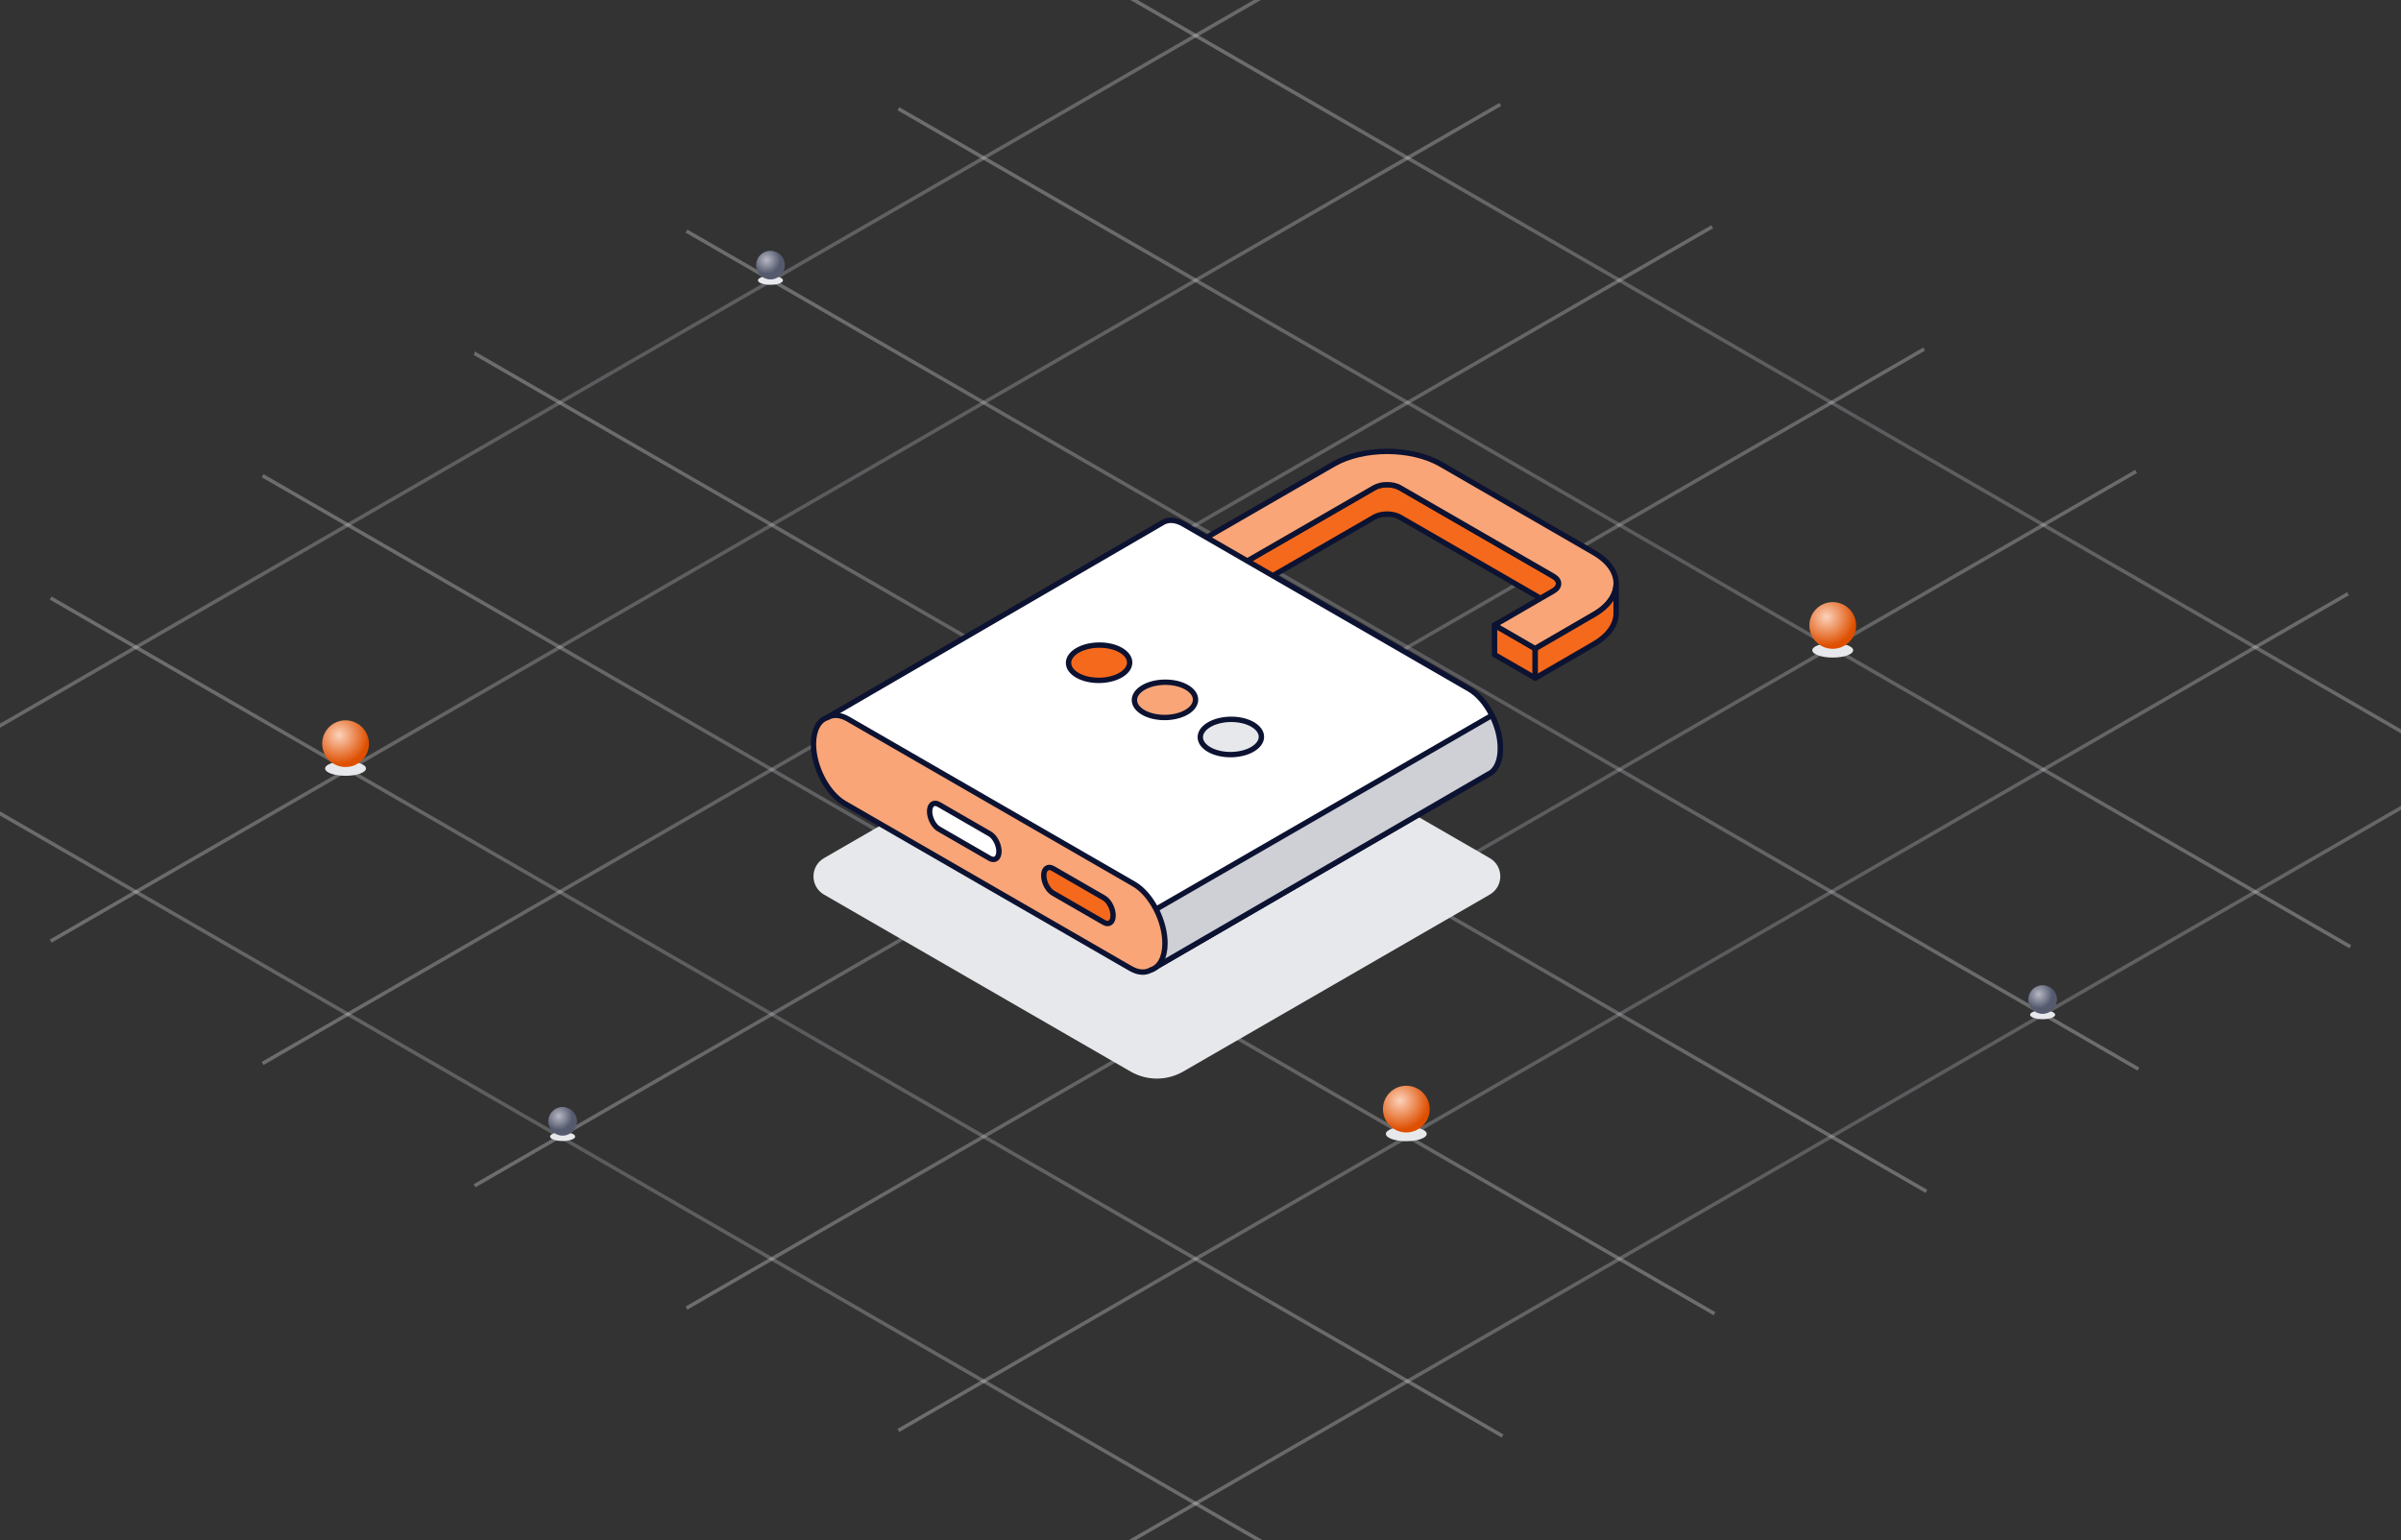 <svg width="670" height="430" viewBox="0 0 670 430" fill="none" xmlns="http://www.w3.org/2000/svg">
<rect x="0" y="0" width="670" height="430" fill="#333333" stroke="none"/>
<g clip-path="url(#clip0_2868_87220)">
<path d="M-45 201.086L-21.213 214.821L37.926 248.959H37.936L97.075 283.108L156.214 317.257L215.353 351.405L274.492 385.544H274.502L333.641 419.692L360.146 435" stroke="url(#paint0_linear_2868_87220)" stroke-opacity="0.3"/>
<path d="M14.139 166.937L37.936 180.672L97.075 214.821L156.214 248.959L215.353 283.108L274.502 317.256L333.641 351.405L392.78 385.543L419.294 400.851" stroke="url(#paint1_linear_2868_87220)" stroke-opacity="0.3"/>
<path d="M73.278 132.789L97.075 146.524L156.214 180.672L215.353 214.821L274.493 248.96H274.503L333.642 283.108L392.781 317.257L451.92 351.405L478.434 366.713" stroke="url(#paint2_linear_2868_87220)" stroke-opacity="0.3"/>
<path d="M132.417 98.641H132.427L156.214 112.386L215.353 146.524L274.502 180.673L333.641 214.821L392.78 248.96L451.919 283.108L511.059 317.257L537.573 332.565" stroke="url(#paint3_linear_2868_87220)" stroke-opacity="0.3"/>
<path d="M191.566 64.502L215.353 78.237L274.502 112.385L333.642 146.524L392.781 180.672L451.92 214.821L511.059 248.96L570.208 283.108L596.712 298.416" stroke="url(#paint4_linear_2868_87220)" stroke-opacity="0.3"/>
<path d="M250.705 30.353L274.502 44.088L333.641 78.237L392.78 112.385L451.919 146.524L511.058 180.672L570.207 214.821L629.347 248.959L655.861 264.267" stroke="url(#paint5_linear_2868_87220)" stroke-opacity="0.3"/>
<path d="M309.845 -3.796L333.642 9.939L392.781 44.088L451.92 78.236L511.059 112.385H511.069L570.208 146.524L629.347 180.672L688.486 214.821L715 230.128" stroke="url(#paint6_linear_2868_87220)" stroke-opacity="0.3"/>
<path d="M714.363 199.882L688.486 214.821L629.347 248.96L570.208 283.108L511.059 317.257L451.92 351.405L392.781 385.544L333.642 419.692L309.845 433.428" stroke="url(#paint7_linear_2868_87220)" stroke-opacity="0.3"/>
<path d="M655.224 165.733L629.347 180.672L570.207 214.821L511.058 248.959L451.919 283.108L392.78 317.257L333.641 351.405L274.502 385.544H274.492L250.705 399.289" stroke="url(#paint8_linear_2868_87220)" stroke-opacity="0.3"/>
<path d="M596.085 131.584L570.208 146.523L511.059 180.672L451.92 214.821L392.781 248.959L333.642 283.108L274.502 317.256L215.353 351.405L191.566 365.14" stroke="url(#paint9_linear_2868_87220)" stroke-opacity="0.3"/>
<path d="M536.935 97.436L511.068 112.386H511.058L451.919 146.524L392.78 180.673L333.641 214.821L274.502 248.96H274.492L215.353 283.109L156.214 317.257L132.427 330.992" stroke="url(#paint10_linear_2868_87220)" stroke-opacity="0.3"/>
<path d="M477.797 63.297L451.92 78.237L392.781 112.385L333.642 146.524L274.503 180.673L215.353 214.821L156.214 248.96L97.075 283.108L73.278 296.843" stroke="url(#paint11_linear_2868_87220)" stroke-opacity="0.3"/>
<path d="M418.657 29.149L392.78 44.088L333.641 78.237L274.502 112.385L215.353 146.524L156.214 180.672L97.075 214.821L37.936 248.96H37.926L14.139 262.705" stroke="url(#paint12_linear_2868_87220)" stroke-opacity="0.3"/>
<path d="M359.519 -5L333.641 9.939L274.502 44.088L215.353 78.237L156.214 112.385L97.075 146.524L37.936 180.672L-21.213 214.821L-45 228.556" stroke="url(#paint13_linear_2868_87220)" stroke-opacity="0.3"/>
<g style="mix-blend-mode:multiply">
<ellipse cx="157" cy="317.25" rx="3.5" ry="1.25" fill="#E7E8EB"/>
</g>
<circle cx="157" cy="313" r="4" fill="url(#paint14_radial_2868_87220)"/>
<g style="mix-blend-mode:multiply">
<ellipse cx="570" cy="283.25" rx="3.5" ry="1.25" fill="#E7E8EB"/>
</g>
<circle cx="570" cy="279" r="4" fill="url(#paint15_radial_2868_87220)"/>
<g style="mix-blend-mode:multiply">
<ellipse cx="96.427" cy="214.515" rx="5.704" ry="2.037" fill="#E7E8EB"/>
</g>
<circle cx="96.427" cy="207.588" r="6.519" fill="url(#paint16_radial_2868_87220)"/>
<g style="mix-blend-mode:multiply">
<ellipse cx="392.427" cy="316.515" rx="5.704" ry="2.037" fill="#E7E8EB"/>
</g>
<circle cx="392.427" cy="309.588" r="6.519" fill="url(#paint17_radial_2868_87220)"/>
<g style="mix-blend-mode:multiply">
<ellipse cx="511.427" cy="181.515" rx="5.704" ry="2.037" fill="#E7E8EB"/>
</g>
<circle cx="511.427" cy="174.588" r="6.519" fill="url(#paint18_radial_2868_87220)"/>
<g style="mix-blend-mode:multiply">
<ellipse cx="215" cy="78.25" rx="3.5" ry="1.25" fill="#E7E8EB"/>
</g>
<circle cx="215" cy="74" r="4" fill="url(#paint19_radial_2868_87220)"/>
<path d="M418.661 244.629C418.661 246.595 417.678 248.573 415.725 249.713L330.171 299.109C327.89 300.419 325.354 301.074 322.83 301.074C320.307 301.074 317.771 300.419 315.49 299.109L229.936 249.713C227.983 248.585 227 246.595 227 244.629C227 242.664 227.983 240.661 229.936 239.533L315.49 190.138C320.028 187.529 325.621 187.529 330.171 190.138L415.725 239.533C417.678 240.661 418.661 242.639 418.661 244.629Z" fill="#E7E8EB"/>
<path d="M428.404 181.049V189.276L417.047 182.724V174.485L424.181 178.61L428.404 181.049Z" fill="#F5691C" stroke="#0C1231" stroke-width="1.5" stroke-linecap="round" stroke-linejoin="round"/>
<path d="M433.451 164.972L429.908 167.023L390.656 144.358C388.679 143.217 385.463 143.217 383.485 144.358L341.601 168.552L330.231 161.988V153.761L337.366 157.874L341.601 160.325L383.485 136.143C385.463 135.003 388.679 135.003 390.656 136.143L433.451 160.847C435.429 161.988 435.429 163.844 433.451 164.985V164.972Z" fill="#F5691C" stroke="#0C1231" stroke-width="1.5" stroke-linecap="round" stroke-linejoin="round"/>
<path d="M450.984 163.116V163.213C450.936 164.512 450.523 165.798 449.746 167.036C448.727 168.686 447.077 170.227 444.808 171.537L428.404 181.062L424.181 178.611L417.047 174.485L429.908 167.036L433.451 164.985C435.429 163.844 435.429 161.988 433.451 160.847L390.656 136.144C388.679 135.003 385.463 135.003 383.485 136.144L341.601 160.326L337.366 157.875L330.231 153.761L372.128 129.567C380.379 124.811 393.787 124.811 402.038 129.567L444.82 154.283C449.031 156.722 451.093 159.925 450.996 163.129L450.984 163.116Z" fill="#F9A577" stroke="#0C1231" stroke-width="1.5" stroke-linecap="round" stroke-linejoin="round"/>
<path d="M341.601 160.313V168.552" stroke="#0C1231" stroke-width="1.5" stroke-linecap="round" stroke-linejoin="round"/>
<path d="M450.985 163.213V171.379C450.888 174.413 448.825 177.446 444.809 179.776L428.404 189.288V181.062L444.809 171.537C447.078 170.227 448.728 168.686 449.747 167.035C450.524 165.798 450.936 164.512 450.985 163.213Z" fill="#F5691C" stroke="#0C1231" stroke-width="1.5" stroke-linecap="round" stroke-linejoin="round"/>
<path d="M418.66 208.908C418.66 202.526 414.778 195.112 409.985 192.346L330.207 146.275C328.059 145.037 326.106 144.952 324.589 145.789L229.329 201.154L321.447 270.57L415.299 216.103C415.591 215.97 415.87 215.812 416.124 215.618C417.69 214.429 418.66 212.099 418.66 208.908Z" fill="white" stroke="#0C1231" stroke-width="1.5" stroke-linecap="round" stroke-linejoin="round"/>
<path d="M321.447 270.571L415.3 216.103C415.591 215.97 415.87 215.812 416.125 215.618C417.69 214.429 418.661 212.099 418.661 208.908C418.661 205.717 417.775 202.587 416.319 199.687L309.338 261.446L321.435 270.571H321.447Z" fill="#CED0D6" stroke="#0C1231" stroke-width="1.5" stroke-linecap="round" stroke-linejoin="round"/>
<path d="M316.412 246.765L236.634 200.706C234.438 199.444 232.436 199.383 230.907 200.293C228.553 200.997 227 203.654 227 207.695C227 214.077 230.883 221.491 235.675 224.257L315.453 270.316C317.674 271.602 319.7 271.65 321.241 270.704C323.558 269.964 325.087 267.331 325.087 263.327C325.087 256.945 321.205 249.519 316.412 246.765Z" fill="#F9A577" stroke="#0C1231" stroke-width="1.5" stroke-linecap="round" stroke-linejoin="round"/>
<path d="M308.052 257.49L293.819 249.276C292.399 248.463 291.259 246.267 291.259 244.374C291.259 242.481 292.411 241.62 293.819 242.433L308.052 250.647C309.471 251.46 310.612 253.656 310.612 255.549C310.612 257.442 309.459 258.303 308.052 257.49Z" fill="#F5691C" stroke="#0C1231" stroke-width="1.5" stroke-linecap="round" stroke-linejoin="round"/>
<path d="M276.201 239.606L261.968 231.391C260.549 230.578 259.408 228.382 259.408 226.489C259.408 224.596 260.561 223.735 261.968 224.548L276.201 232.762C277.621 233.575 278.761 235.771 278.761 237.664C278.761 239.557 277.608 240.419 276.201 239.606Z" fill="white" stroke="#0C1231" stroke-width="1.5" stroke-linecap="round" stroke-linejoin="round"/>
<path d="M312.772 188.414C316.084 186.461 316.048 183.343 312.699 181.45C309.35 179.557 303.951 179.618 300.639 181.571C297.326 183.525 297.362 186.643 300.711 188.536C304.06 190.428 309.46 190.368 312.772 188.414Z" fill="#F5691C" stroke="#0C1231" stroke-width="1.5" stroke-linecap="round" stroke-linejoin="round"/>
<path d="M331.154 198.776C334.466 196.823 334.43 193.705 331.081 191.812C327.732 189.919 322.333 189.98 319.02 191.933C315.708 193.887 315.744 197.005 319.093 198.898C322.442 200.791 327.841 200.73 331.154 198.776Z" fill="#F9A577" stroke="#0C1231" stroke-width="1.5" stroke-linecap="round" stroke-linejoin="round"/>
<path d="M349.537 209.139C352.849 207.185 352.813 204.067 349.464 202.174C346.115 200.281 340.716 200.342 337.403 202.295C334.091 204.249 334.127 207.367 337.476 209.26C340.825 211.153 346.224 211.092 349.537 209.139Z" fill="#E7E8EB" stroke="#0C1231" stroke-width="1.5" stroke-linecap="round" stroke-linejoin="round"/>
</g>
<defs>
<linearGradient id="paint0_linear_2868_87220" x1="364" y1="435" x2="-14.426" y2="226.21" gradientUnits="userSpaceOnUse">
<stop offset="0.064" stop-color="#F3F3F4"/>
<stop offset="0.528" stop-color="#B7B8C2"/>
<stop offset="1" stop-color="#F3F3F4"/>
</linearGradient>
<linearGradient id="paint1_linear_2868_87220" x1="423.149" y1="400.851" x2="44.718" y2="192.053" gradientUnits="userSpaceOnUse">
<stop offset="0.064" stop-color="#F3F3F4"/>
<stop offset="0.528" stop-color="#B7B8C2"/>
<stop offset="1" stop-color="#F3F3F4"/>
</linearGradient>
<linearGradient id="paint2_linear_2868_87220" x1="482.288" y1="366.713" x2="103.85" y2="157.92" gradientUnits="userSpaceOnUse">
<stop offset="0.064" stop-color="#F3F3F4"/>
<stop offset="0.528" stop-color="#B7B8C2"/>
<stop offset="1" stop-color="#F3F3F4"/>
</linearGradient>
<linearGradient id="paint3_linear_2868_87220" x1="541.427" y1="332.565" x2="162.988" y2="123.771" gradientUnits="userSpaceOnUse">
<stop offset="0.064" stop-color="#F3F3F4"/>
<stop offset="0.528" stop-color="#B7B8C2"/>
<stop offset="1" stop-color="#F3F3F4"/>
</linearGradient>
<linearGradient id="paint4_linear_2868_87220" x1="600.566" y1="298.416" x2="222.14" y2="89.626" gradientUnits="userSpaceOnUse">
<stop offset="0.064" stop-color="#F3F3F4"/>
<stop offset="0.528" stop-color="#B7B8C2"/>
<stop offset="1" stop-color="#F3F3F4"/>
</linearGradient>
<linearGradient id="paint5_linear_2868_87220" x1="659.715" y1="264.267" x2="281.284" y2="55.469" gradientUnits="userSpaceOnUse">
<stop offset="0.064" stop-color="#F3F3F4"/>
<stop offset="0.528" stop-color="#B7B8C2"/>
<stop offset="1" stop-color="#F3F3F4"/>
</linearGradient>
<linearGradient id="paint6_linear_2868_87220" x1="718.855" y1="230.128" x2="340.416" y2="21.335" gradientUnits="userSpaceOnUse">
<stop offset="0.064" stop-color="#F3F3F4"/>
<stop offset="0.528" stop-color="#B7B8C2"/>
<stop offset="1" stop-color="#F3F3F4"/>
</linearGradient>
<linearGradient id="paint7_linear_2868_87220" x1="768.237" y1="167.514" x2="320.1" y2="438.463" gradientUnits="userSpaceOnUse">
<stop offset="0.064" stop-color="#F3F3F4"/>
<stop offset="0.528" stop-color="#B7B8C2"/>
<stop offset="1" stop-color="#F3F3F4"/>
</linearGradient>
<linearGradient id="paint8_linear_2868_87220" x1="709.097" y1="133.364" x2="260.95" y2="404.307" gradientUnits="userSpaceOnUse">
<stop offset="0.064" stop-color="#F3F3F4"/>
<stop offset="0.528" stop-color="#B7B8C2"/>
<stop offset="1" stop-color="#F3F3F4"/>
</linearGradient>
<linearGradient id="paint9_linear_2868_87220" x1="649.958" y1="99.216" x2="201.811" y2="370.158" gradientUnits="userSpaceOnUse">
<stop offset="0.064" stop-color="#F3F3F4"/>
<stop offset="0.528" stop-color="#B7B8C2"/>
<stop offset="1" stop-color="#F3F3F4"/>
</linearGradient>
<linearGradient id="paint10_linear_2868_87220" x1="590.807" y1="65.068" x2="142.665" y2="336.001" gradientUnits="userSpaceOnUse">
<stop offset="0.064" stop-color="#F3F3F4"/>
<stop offset="0.528" stop-color="#B7B8C2"/>
<stop offset="1" stop-color="#F3F3F4"/>
</linearGradient>
<linearGradient id="paint11_linear_2868_87220" x1="531.67" y1="30.93" x2="83.533" y2="301.878" gradientUnits="userSpaceOnUse">
<stop offset="0.064" stop-color="#F3F3F4"/>
<stop offset="0.528" stop-color="#B7B8C2"/>
<stop offset="1" stop-color="#F3F3F4"/>
</linearGradient>
<linearGradient id="paint12_linear_2868_87220" x1="472.531" y1="-3.22" x2="24.383" y2="267.723" gradientUnits="userSpaceOnUse">
<stop offset="0.064" stop-color="#F3F3F4"/>
<stop offset="0.528" stop-color="#B7B8C2"/>
<stop offset="1" stop-color="#F3F3F4"/>
</linearGradient>
<linearGradient id="paint13_linear_2868_87220" x1="413.392" y1="-37.369" x2="-34.755" y2="233.574" gradientUnits="userSpaceOnUse">
<stop offset="0.064" stop-color="#F3F3F4"/>
<stop offset="0.528" stop-color="#B7B8C2"/>
<stop offset="1" stop-color="#F3F3F4"/>
</linearGradient>
<radialGradient id="paint14_radial_2868_87220" cx="0" cy="0" r="1" gradientUnits="userSpaceOnUse" gradientTransform="translate(155.909 311.545) rotate(56.889) scale(4.993)">
<stop stop-color="#B7B8C2"/>
<stop offset="0.773" stop-color="#555A6F"/>
</radialGradient>
<radialGradient id="paint15_radial_2868_87220" cx="0" cy="0" r="1" gradientUnits="userSpaceOnUse" gradientTransform="translate(568.909 277.545) rotate(56.889) scale(4.993)">
<stop stop-color="#B7B8C2"/>
<stop offset="0.773" stop-color="#555A6F"/>
</radialGradient>
<radialGradient id="paint16_radial_2868_87220" cx="0" cy="0" r="1" gradientUnits="userSpaceOnUse" gradientTransform="translate(94.649 205.217) rotate(56.889) scale(8.137)">
<stop stop-color="#FCD2BB"/>
<stop offset="1" stop-color="#DE4F00"/>
</radialGradient>
<radialGradient id="paint17_radial_2868_87220" cx="0" cy="0" r="1" gradientUnits="userSpaceOnUse" gradientTransform="translate(390.649 307.217) rotate(56.889) scale(8.137)">
<stop stop-color="#FCD2BB"/>
<stop offset="1" stop-color="#DE4F00"/>
</radialGradient>
<radialGradient id="paint18_radial_2868_87220" cx="0" cy="0" r="1" gradientUnits="userSpaceOnUse" gradientTransform="translate(509.649 172.217) rotate(56.889) scale(8.137)">
<stop stop-color="#FCD2BB"/>
<stop offset="1" stop-color="#DE4F00"/>
</radialGradient>
<radialGradient id="paint19_radial_2868_87220" cx="0" cy="0" r="1" gradientUnits="userSpaceOnUse" gradientTransform="translate(213.909 72.546) rotate(56.889) scale(4.993)">
<stop stop-color="#B7B8C2"/>
<stop offset="0.773" stop-color="#555A6F"/>
</radialGradient>
<clipPath id="clip0_2868_87220">
<rect width="670" height="430" fill="white"/>
</clipPath>
</defs>
</svg>
